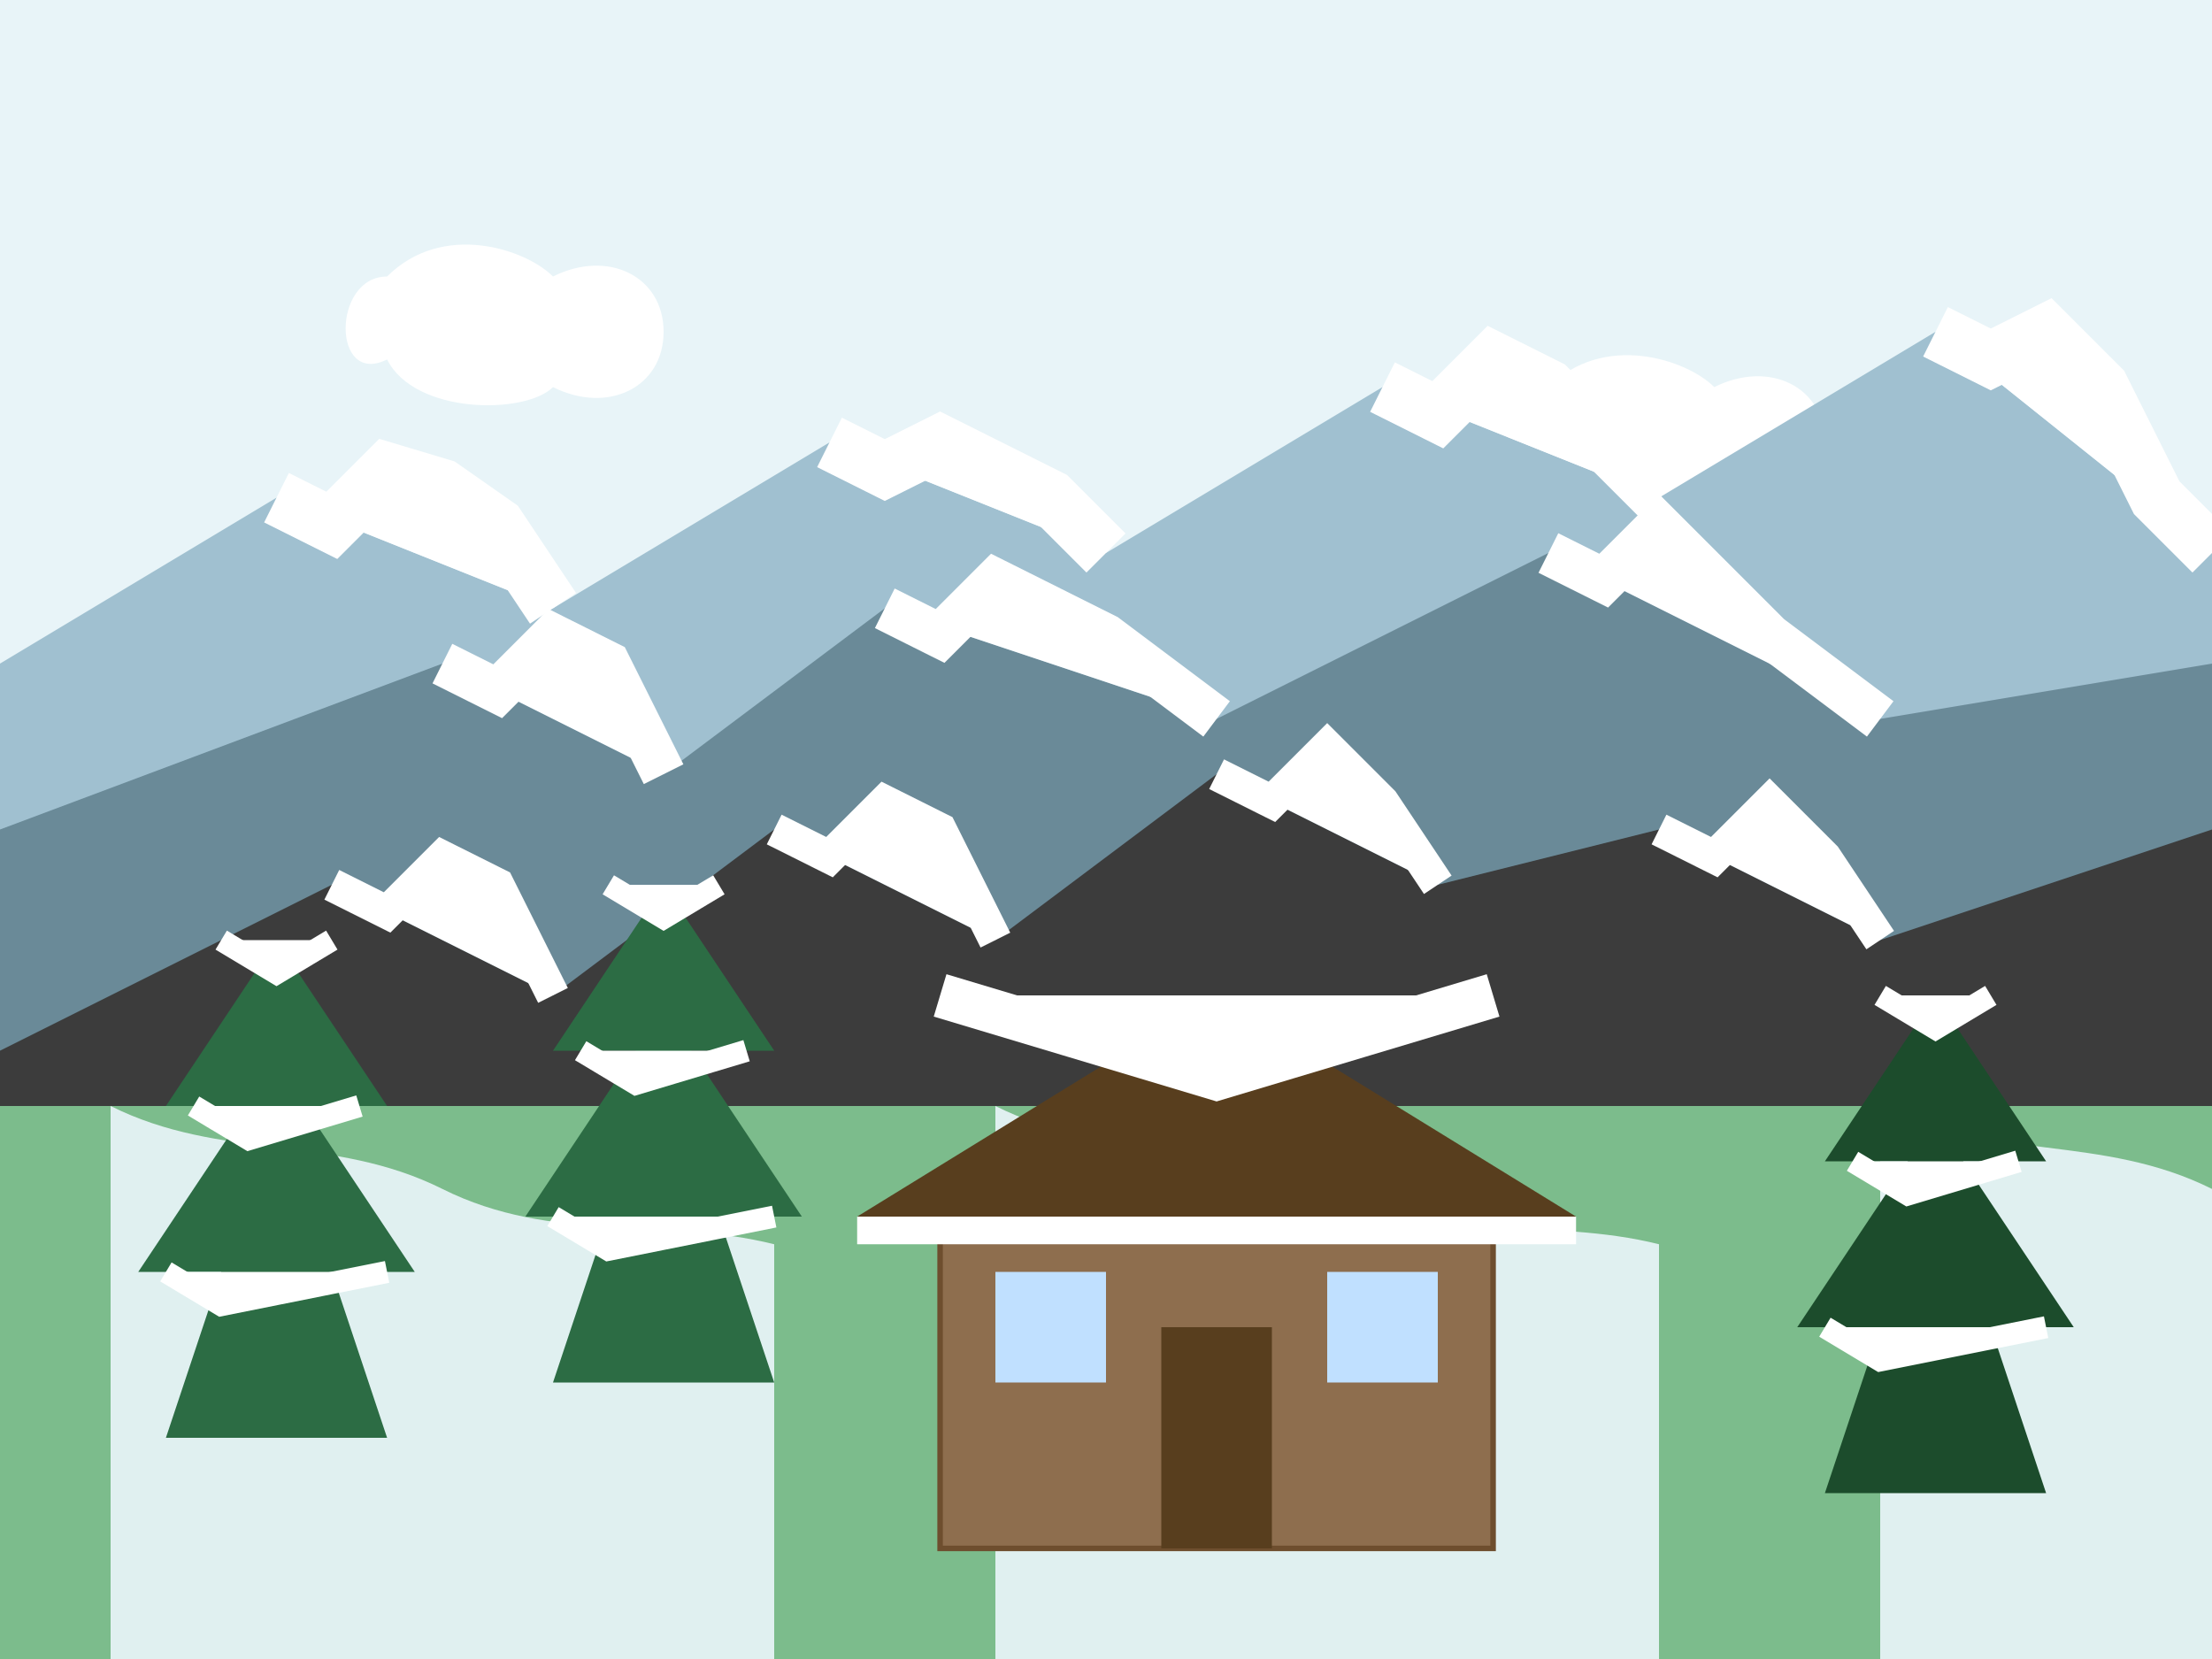 <svg xmlns="http://www.w3.org/2000/svg" width="400" height="300" viewBox="0 0 400 300">
  <style>
    .sky { fill: #e8f4f8; }
    .mountains-back { fill: #a0c0d0; }
    .mountains-mid { fill: #6a8a98; }
    .mountains-front { fill: #3c3c3c; }
    .tree { fill: #2c6c44; }
    .tree-dark { fill: #1c4c2c; }
    .tree-snow { fill: #ffffff; }
    .chalet { fill: #8e6e4e; stroke: #6e4e2e; stroke-width: 1; }
    .chalet-roof { fill: #583e1e; }
    .window { fill: #c0e0ff; }
    .snow { fill: #ffffff; }
    .ground { fill: #7cbc8c; }
    .ground-snow { fill: #e0f0f0; }
    .cloud { fill: #ffffff; }
  </style>
  
  <!-- Sky background -->
  <rect class="sky" x="0" y="0" width="400" height="300" />
  
  <!-- Clouds -->
  <path class="cloud" d="M70,50 C80,40 95,45 100,50 C110,45 120,50 120,60 C120,70 110,75 100,70 C95,75 75,75 70,65 C60,70 60,50 70,50 Z" />
  <path class="cloud" d="M280,70 C290,60 305,65 310,70 C320,65 330,70 330,80 C330,90 320,95 310,90 C305,95 285,95 280,85 C270,90 270,70 280,70 Z" />
  
  <!-- Tatra Mountains - background -->
  <path class="mountains-back" d="M0,120 L50,90 L100,110 L150,80 L200,100 L250,70 L300,90 L350,60 L400,100 L400,300 L0,300 Z" />
  <path class="snow" d="M50,90 L60,95 L70,85 L80,88 L90,95 L100,110 M150,80 L160,85 L170,80 L180,85 L190,90 L200,100 M250,70 L260,75 L270,65 L280,70 L290,80 L300,90 M350,60 L360,65 L370,60 L380,70 L390,90 L400,100" stroke="white" stroke-width="10" fill="none"/>
  
  <!-- Tatra Mountains - middle layer -->
  <path class="mountains-mid" d="M0,150 L80,120 L120,140 L160,110 L220,130 L280,100 L340,130 L400,120 L400,300 L0,300 Z" />
  <path class="snow" d="M80,120 L90,125 L100,115 L110,120 L120,140 M160,110 L170,115 L180,105 L200,115 L220,130 M280,100 L290,105 L300,95 L310,105 L320,115 L340,130" stroke="white" stroke-width="8" fill="none"/>
  
  <!-- Tatra Mountains - front layer -->
  <path class="mountains-front" d="M0,190 L60,160 L100,180 L140,150 L180,170 L220,140 L260,160 L300,150 L340,170 L400,150 L400,300 L0,300 Z" />
  <path class="snow" d="M60,160 L70,165 L80,155 L90,160 L100,180 M140,150 L150,155 L160,145 L170,150 L180,170 M220,140 L230,145 L240,135 L250,145 L260,160 M300,150 L310,155 L320,145 L330,155 L340,170" stroke="white" stroke-width="6" fill="none"/>
  
  <!-- Ground with snow patches -->
  <rect class="ground" x="0" y="200" width="400" height="100" />
  <path class="ground-snow" d="M20,200 C40,210 60,205 80,215 C100,225 120,220 140,225 L140,300 L20,300 Z" />
  <path class="ground-snow" d="M180,200 C200,210 220,205 240,215 C260,225 280,220 300,225 L300,300 L180,300 Z" />
  <path class="ground-snow" d="M340,200 C360,210 380,205 400,215 L400,300 L340,300 Z" />
  
  <!-- Spruce trees with snow -->
  <polygon class="tree" points="50,260 30,260 40,230 25,230 45,200 30,200 50,170 70,200 55,200 75,230 60,230 70,260" />
  <path class="tree-snow" d="M40,170 L50,176 L60,170 M35,200 L45,206 L65,200 M30,230 L40,236 L70,230" stroke="white" stroke-width="4" fill="none"/>
  
  <polygon class="tree" points="120,250 100,250 110,220 95,220 115,190 100,190 120,160 140,190 125,190 145,220 130,220 140,250" />
  <path class="tree-snow" d="M110,160 L120,166 L130,160 M105,190 L115,196 L135,190 M100,220 L110,226 L140,220" stroke="white" stroke-width="4" fill="none"/>
  
  <polygon class="tree-dark" points="350,270 330,270 340,240 325,240 345,210 330,210 350,180 370,210 355,210 375,240 360,240 370,270" />
  <path class="tree-snow" d="M340,180 L350,186 L360,180 M335,210 L345,216 L365,210 M330,240 L340,246 L370,240" stroke="white" stroke-width="4" fill="none"/>
  
  <!-- Traditional Zakopane wooden chalet -->
  <rect class="chalet" x="170" y="220" width="100" height="60" />
  <polygon class="chalet-roof" points="155,220 285,220 220,180" />
  <rect class="snow" x="155" y="220" width="130" height="5" />
  <path class="snow" d="M170,180 L220,195 L270,180" stroke="white" stroke-width="8" fill="none"/>
  
  <!-- Windows and door -->
  <rect class="window" x="180" y="230" width="20" height="20" />
  <rect class="window" x="240" y="230" width="20" height="20" />
  <rect class="chalet-roof" x="210" y="240" width="20" height="40" />
</svg>
